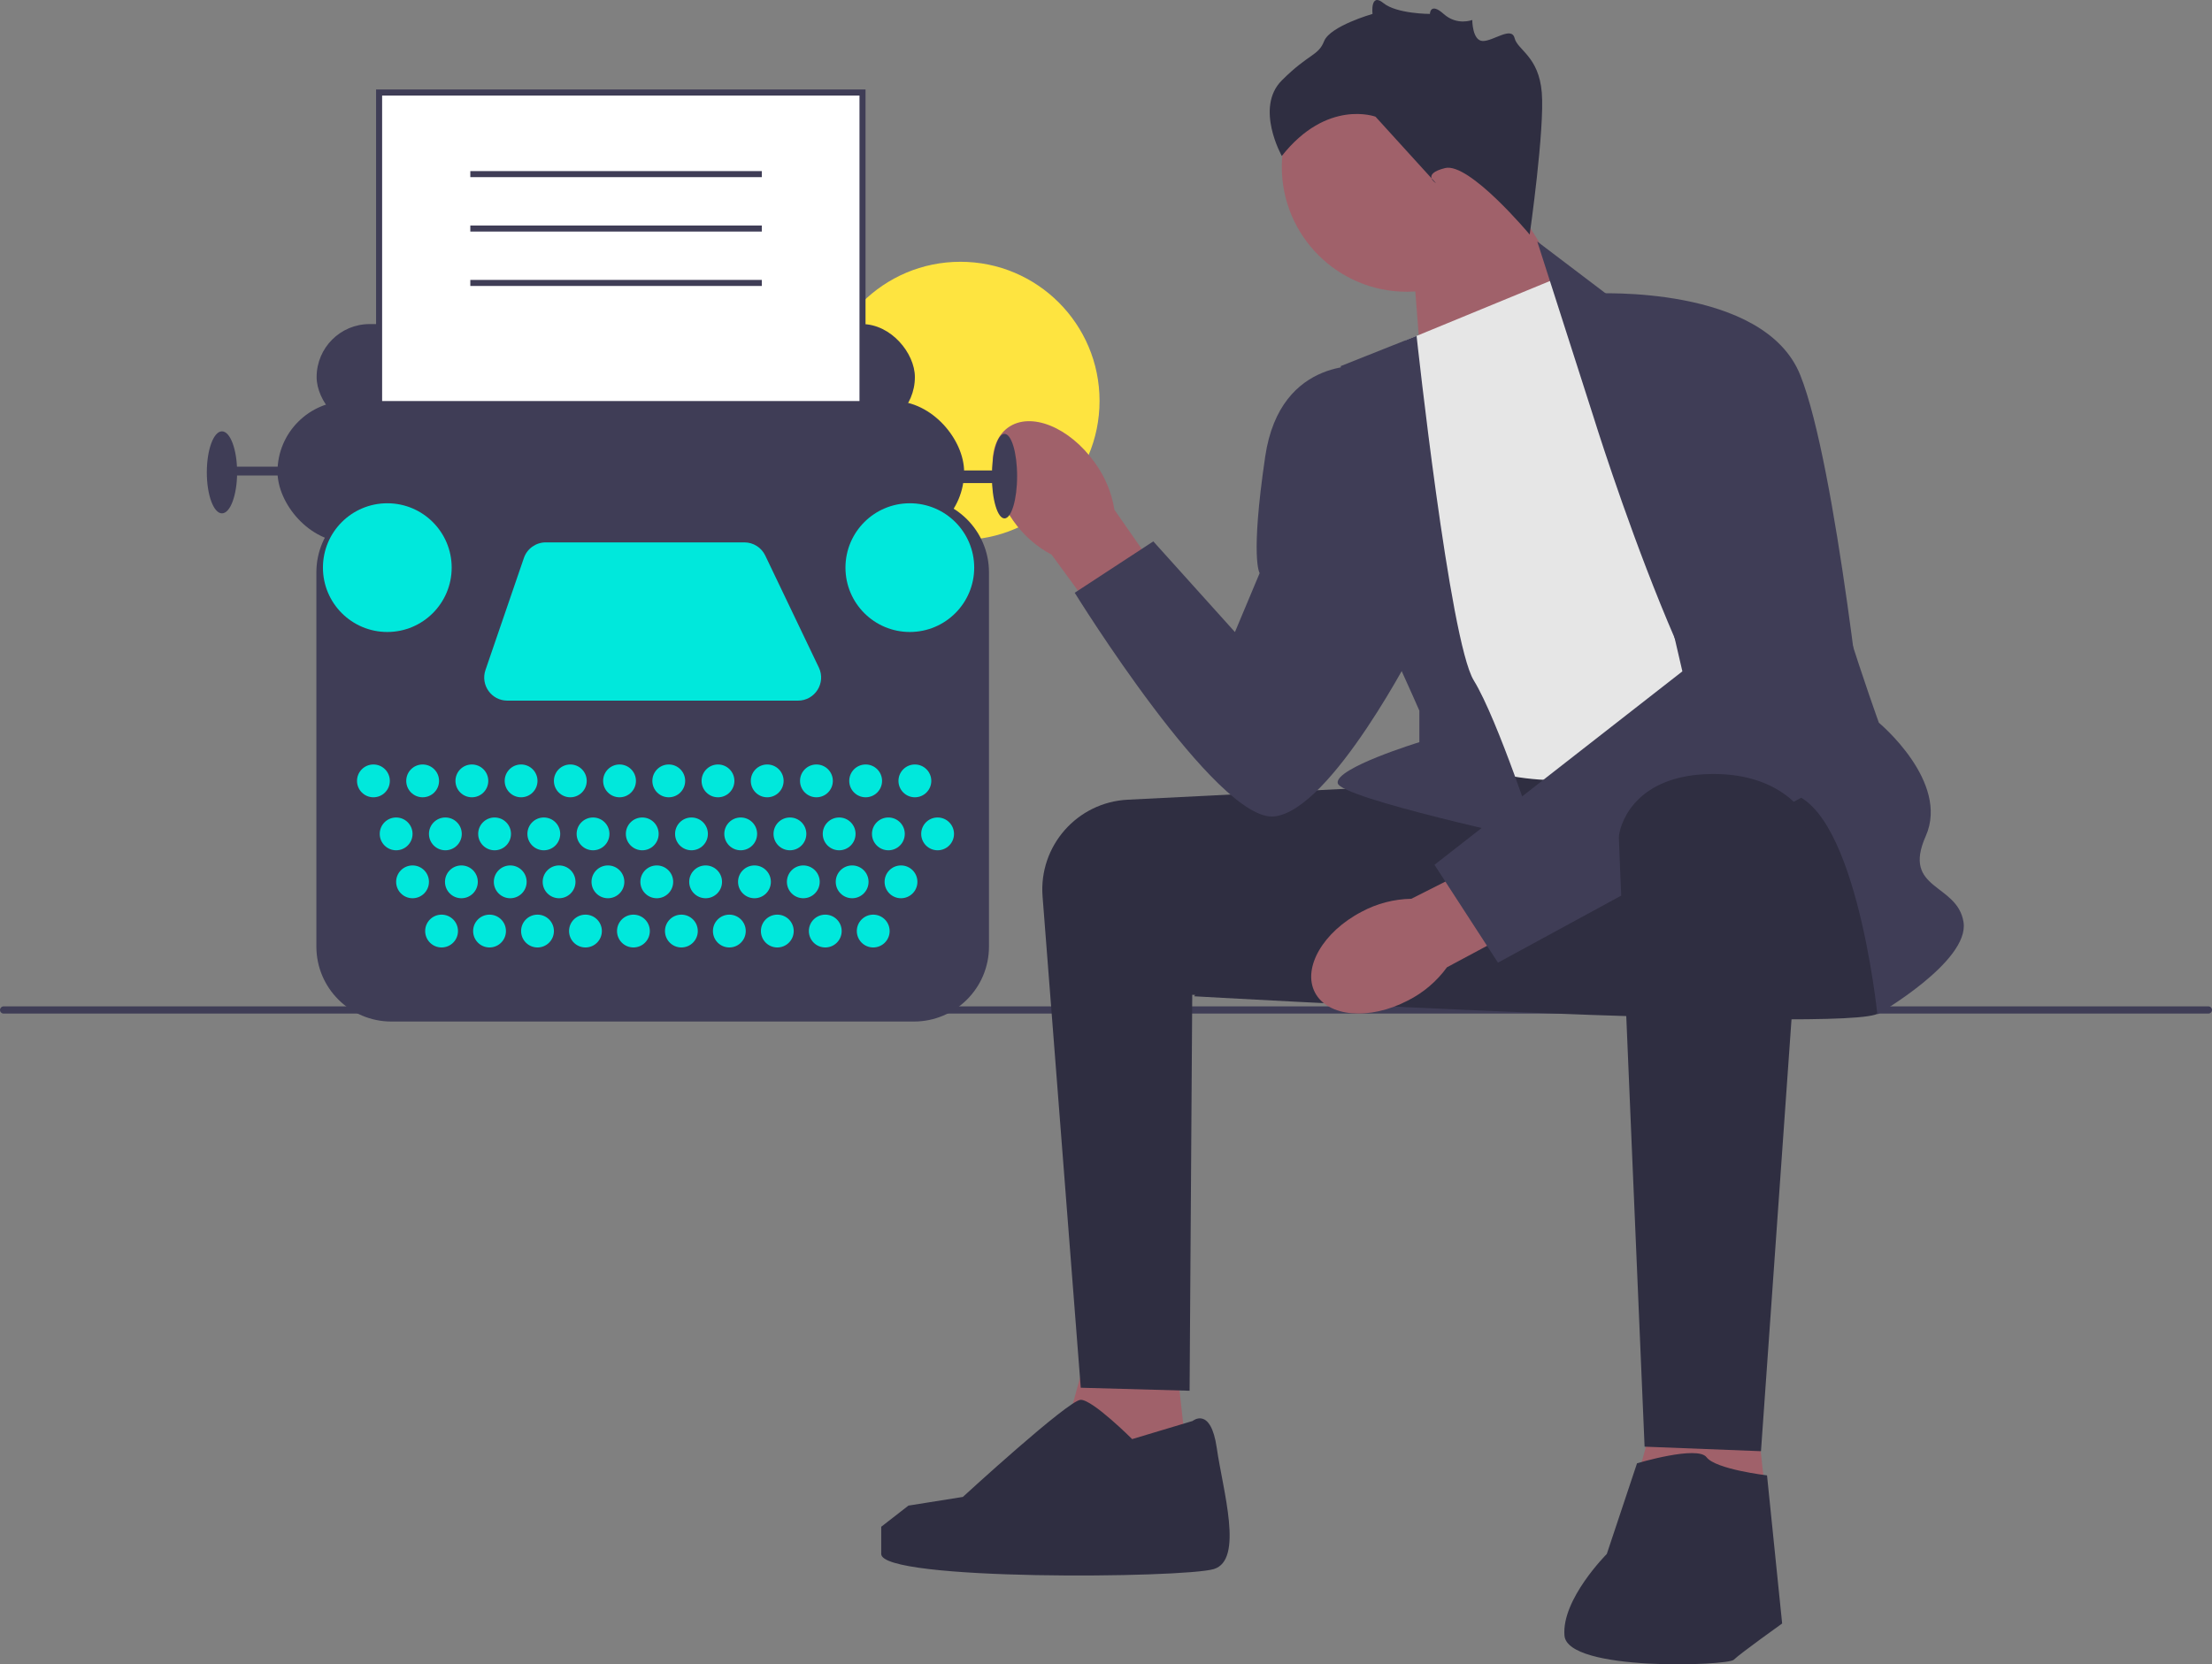 <svg xmlns="http://www.w3.org/2000/svg" width="731.67" height="550.618" viewBox="0 0 731.67 550.618" xmlns:xlink="http://www.w3.org/1999/xlink"><rect x="0" y="0" width="731.67" height="550.618" fill="#808080" stroke="none"/><circle cx="317.682" cy="132.627" r="46.021" fill="#FEE440"/><g><path d="M0,334.134c0,.66,.53,1.19,1.19,1.19H730.48c.66,0,1.19-.53,1.19-1.19,0-.66-.53-1.19-1.19-1.19H1.19c-.66,0-1.19,.53-1.19,1.19Z" fill="#3f3d56"/><g><polygon points="466.985 81.606 470.811 130.557 526.268 107.393 494.985 57.606 466.985 81.606" fill="#a0616a"/><circle cx="465.323" cy="55.181" r="41.339" fill="#a0616a"/><polygon points="387.985 440.606 394.985 503.393 345.985 496.606 361.985 438.606 387.985 440.606" fill="#a0616a"/><polygon points="578.985 449.606 585.985 512.393 536.985 505.606 552.985 447.606 578.985 449.606" fill="#a0616a"/><path d="M462.485,260.106c-.669,0-54.146,2.685-89.477,4.463-16.723,.841-29.452,15.315-28.155,32.009l12.632,162.528,36,1,.878-131,71.122,4-3-73Z" fill="#2f2e41"/><path d="M619.485,259.106s9,69,2,76c-7,7-226.5-5.5-226.5-5.5,0,0,48.154-69.537,56.827-71.519,8.673-1.981,146.673-8.981,146.673-8.981l21,10Z" fill="#2f2e41"/><path id="uuid-395a52e4-5c72-4314-a9bf-6720c6920e4c-930" d="M335.127,172.233c-8.359-11.691-9.103-25.48-1.662-30.799,7.441-5.319,20.247-.152,28.607,11.544,3.404,4.626,5.65,10,6.551,15.673l34.792,49.981-19.8,13.708-35.775-48.834c-5.078-2.688-9.437-6.554-12.714-11.273Z" fill="#a0616a"/><path id="uuid-2bcb0f29-4cb0-4836-b3e1-c42200070018-931" d="M465.674,331.017c-12.747,6.638-26.505,5.441-30.727-2.672-4.223-8.113,2.688-20.068,15.44-26.706,5.058-2.722,10.694-4.192,16.436-4.289l54.365-27.441,10.797,21.526-53.367,28.575c-3.374,4.65-7.812,8.425-12.944,11.008Z" fill="#a0616a"/><path d="M464.985,112.606l51-21,96,148s-67,15-90,18c-23,3-49-9-49-9l-8-136Z" fill="#e6e6e6"/><path d="M526.985,137.606l-18.5-57.709,24,18.209s68,45,68,64c0,19,21,77,21,77,0,0,23.5,19.5,15.5,37.5-8,18,10.5,15.5,12.5,28.5,2,13-28.5,30.5-28.5,30.5,0,0-7.5-73.5-31.5-73.5-24,0-62.5-124.5-62.5-124.5Z" fill="#3f3d56"/><path d="M468.568,111.13l-25.084,9.976s4,70,8,76,18,38,18,38v10.429s-28,8.571-27,13.571c1,5,66,19,66,19,0,0-13-40-21-53-8-13-18.916-113.976-18.916-113.976Z" fill="#3f3d56"/><path d="M527.485,97.106s56-3,68,27c12,30,22,128,22,128l-122,66.374-21-32.374,82-64-29-125Z" fill="#3f3d56"/><path d="M452.485,121.106s-29-4-34,30-1.823,38.5-1.823,38.5l-8.177,19.5-27-30-26,17s47,76,66,74c19-2,47-57,47-57l-16-92Z" fill="#3f3d56"/><path d="M597.323,270.145l-14.839,209.961-38.5-1.5s-8.5-198.5-8.5-201.5c0-3,4-20,29-21,25-1,32.839,14.039,32.839,14.039Z" fill="#2f2e41"/><path d="M541.485,484.106s20-6,23-2c3,4,20,6,20,6l5,49s-14,10-16,12-55,4-56-8c-1-12,14-27,14-27l10-30Z" fill="#2f2e41"/><path d="M394.485,470.106s6-5,8,9c2,14,9,37-1,40-10,3-110,4-110-5v-9l9-7,18.004-2.869s34.996-32.131,38.996-32.131c4,0,17,13,17,13l20-6Z" fill="#2f2e41"/><path d="M505.985,77.606s-20-24-28-22-3,5-3,5l-20-22s-16-6-31,13c0,0-9-16,0-25,9-9,12-8,14-13,2-5,16-9,16-9,0,0-.803-7.197,3.598-3.598s15.394,3.598,15.394,3.598c0,0,.063-4,4.535,0s9.472,2,9.472,2c0,0,0,6.921,3.5,6.961,3.5,.039,9.5-4.961,10.5-.961s8,6,9,18-4,47-4,47Z" fill="#2f2e41"/></g></g><g><rect x="104.731" y="107.214" width="197.887" height="35.069" rx="17.534" ry="17.534" fill="#3f3d56"/><rect x="125.397" y="30.606" width="159.896" height="175.343" fill="#fff"/><path d="M286.293,206.949H124.397V29.606h161.896V206.949Zm-159.896-2h157.896V31.606H126.397V204.949Z" fill="#3f3d56"/><rect x="91.789" y="132.681" width="227.111" height="46.758" rx="23.379" ry="23.379" fill="#3f3d56"/><ellipse cx="332.26" cy="157.521" rx="4.175" ry="13.986" fill="#3f3d56"/><ellipse cx="73.42" cy="156.269" rx="5.01" ry="13.568" fill="#3f3d56"/><rect x="74.672" y="154.39" width="28.806" height="2.922" fill="#3f3d56"/><rect x="306.376" y="155.642" width="23.379" height="4.175" fill="#3f3d56"/><path d="M302.334,337.957H129.439c-13.669,0-24.79-11.121-24.79-24.79v-123.841c0-13.669,11.121-24.79,24.79-24.79h172.896c13.669,0,24.789,11.121,24.789,24.79v123.841c0,13.669-11.12,24.79-24.789,24.79Z" fill="#3f3d56"/><circle cx="123.518" cy="258.343" r="5.427" fill="#00e8dc"/><circle cx="131.033" cy="275.878" r="5.427" fill="#00e8dc"/><circle cx="136.46" cy="291.742" r="5.427" fill="#00e8dc"/><circle cx="146.062" cy="308.024" r="5.427" fill="#00e8dc"/><circle cx="161.926" cy="308.024" r="5.427" fill="#00e8dc"/><circle cx="177.791" cy="308.024" r="5.427" fill="#00e8dc"/><circle cx="193.655" cy="308.024" r="5.427" fill="#00e8dc"/><circle cx="209.52" cy="308.024" r="5.427" fill="#00e8dc"/><circle cx="225.384" cy="308.024" r="5.427" fill="#00e8dc"/><circle cx="241.248" cy="308.024" r="5.427" fill="#00e8dc"/><circle cx="257.113" cy="308.024" r="5.427" fill="#00e8dc"/><circle cx="272.977" cy="308.024" r="5.427" fill="#00e8dc"/><circle cx="288.841" cy="308.024" r="5.427" fill="#00e8dc"/><circle cx="152.617" cy="291.742" r="5.427" fill="#00e8dc"/><circle cx="168.773" cy="291.742" r="5.427" fill="#00e8dc"/><circle cx="184.93" cy="291.742" r="5.427" fill="#00e8dc"/><circle cx="201.086" cy="291.742" r="5.427" fill="#00e8dc"/><circle cx="217.243" cy="291.742" r="5.427" fill="#00e8dc"/><circle cx="233.4" cy="291.742" r="5.427" fill="#00e8dc"/><circle cx="249.556" cy="291.742" r="5.427" fill="#00e8dc"/><circle cx="265.713" cy="291.742" r="5.427" fill="#00e8dc"/><circle cx="281.869" cy="291.742" r="5.427" fill="#00e8dc"/><circle cx="298.026" cy="291.742" r="5.427" fill="#00e8dc"/><circle cx="147.314" cy="275.878" r="5.427" fill="#00e8dc"/><circle cx="163.596" cy="275.878" r="5.427" fill="#00e8dc"/><circle cx="179.878" cy="275.878" r="5.427" fill="#00e8dc"/><circle cx="196.16" cy="275.878" r="5.427" fill="#00e8dc"/><circle cx="212.442" cy="275.878" r="5.427" fill="#00e8dc"/><circle cx="228.724" cy="275.878" r="5.427" fill="#00e8dc"/><circle cx="245.006" cy="275.878" r="5.427" fill="#00e8dc"/><circle cx="261.287" cy="275.878" r="5.427" fill="#00e8dc"/><circle cx="277.569" cy="275.878" r="5.427" fill="#00e8dc"/><circle cx="293.851" cy="275.878" r="5.427" fill="#00e8dc"/><circle cx="310.133" cy="275.878" r="5.427" fill="#00e8dc"/><circle cx="139.8" cy="258.343" r="5.427" fill="#00e8dc"/><circle cx="156.082" cy="258.343" r="5.427" fill="#00e8dc"/><circle cx="172.363" cy="258.343" r="5.427" fill="#00e8dc"/><circle cx="188.645" cy="258.343" r="5.427" fill="#00e8dc"/><circle cx="204.927" cy="258.343" r="5.427" fill="#00e8dc"/><circle cx="221.209" cy="258.343" r="5.427" fill="#00e8dc"/><circle cx="237.491" cy="258.343" r="5.427" fill="#00e8dc"/><circle cx="253.773" cy="258.343" r="5.427" fill="#00e8dc"/><circle cx="270.055" cy="258.343" r="5.427" fill="#00e8dc"/><circle cx="286.336" cy="258.343" r="5.427" fill="#00e8dc"/><circle cx="302.618" cy="258.343" r="5.427" fill="#00e8dc"/><circle cx="128.11" cy="187.789" r="21.292" fill="#00e8dc"/><circle cx="300.948" cy="187.789" r="21.292" fill="#00e8dc"/><path d="M180.522,179.439h65.701c2.945,0,5.628,1.691,6.899,4.347l17.731,37.06c2.429,5.076-1.272,10.948-6.899,10.948h-96.139c-5.248,0-8.936-5.164-7.234-10.128l12.707-37.06c1.06-3.091,3.967-5.167,7.234-5.167Z" fill="#00e8dc"/></g><rect x="155.568" y="56.606" width="96.417" height="2" fill="#3f3d56"/><rect x="155.568" y="74.606" width="96.417" height="2" fill="#3f3d56"/><rect x="155.568" y="92.606" width="96.417" height="2" fill="#3f3d56"/></svg>